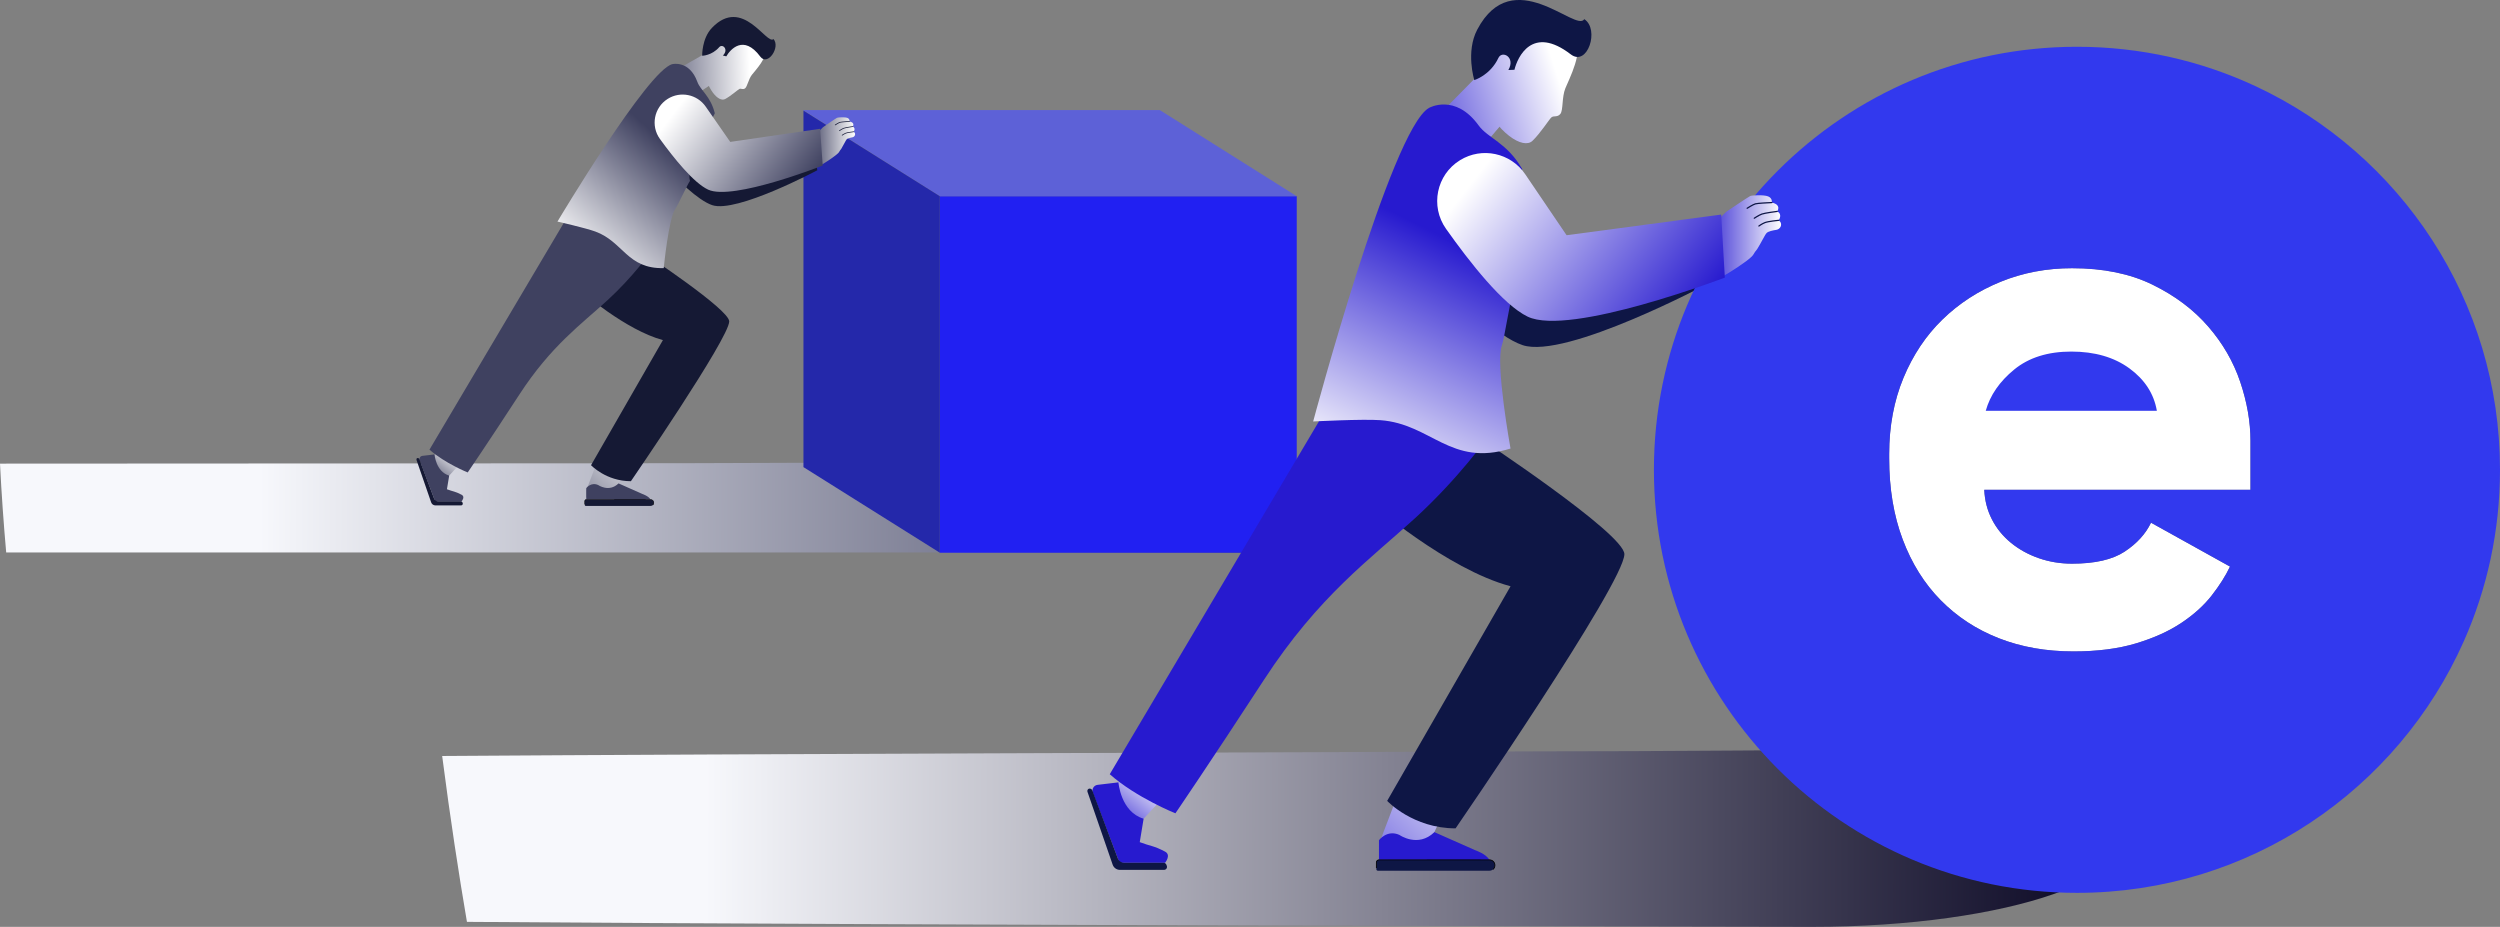 <svg xmlns="http://www.w3.org/2000/svg" width="588" height="218" viewBox="0 0 588 218" fill="none"><rect x="0" y="0" width="588" height="218" fill="#808080" stroke="none"/><g clip-path="url(#clip0_1509_382)"><path d="M299.409 129.937H1.457C0.856 123.188 0.361 116.22 0 109.047C52.341 109.018 131.335 108.992 140.252 108.97C209.405 108.97 225.524 108.11 251.444 110.089C277.348 112.065 296.856 116.157 302.975 121.127C307.211 124.566 304.217 127.673 299.411 129.942L299.409 129.937Z" fill="url(#paint0_linear_1509_382)"></path><path d="M221.047 129.998H304.992V46.15L221.047 46.15V129.998Z" fill="#2120F2"></path><path d="M221.05 46.153H304.995L272.793 25.895H188.848L221.05 46.153Z" fill="#5D61D7"></path><path d="M188.971 109.866L221.05 130V46.153L188.971 26.018V109.866Z" fill="#2428AA"></path><path d="M175.39 14.413L170.259 10.093L160.629 15.556C159.698 16.084 159.395 17.281 159.962 18.186L161.819 21.155C162.382 22.056 163.58 22.313 164.462 21.722L175.39 14.411V14.413Z" fill="url(#paint1_linear_1509_382)"></path><path d="M165.279 15.421C166.157 21.066 168.994 24.117 170.541 23.299C171.906 22.577 173.557 21.076 173.925 20.909C174.294 20.741 174.706 21.168 175.232 20.783C175.756 20.4 176.027 18.649 176.84 17.603C177.652 16.557 180.733 13.321 179.97 11.369C179.206 9.417 177.615 6.218 174.117 6.94C170.618 7.662 166.213 10.667 165.929 12.253C165.645 13.839 165.279 15.418 165.279 15.418V15.421Z" fill="url(#paint2_linear_1509_382)"></path><path d="M181.931 9.187C183.611 11.091 180.556 15.649 178.827 13.321C174.846 7.962 171.702 11.718 170.826 13.253L170.019 13.06C171.481 11.641 169.939 10.197 169.161 11.091C167.43 13.079 165.153 13.115 165.153 13.115C165.153 13.115 165.049 9.059 167.447 6.553C174.672 -0.994 180.345 10.728 181.928 9.185L181.931 9.187Z" fill="#151934"></path><path d="M164.884 29.961L171.202 37.151L190.744 31.99L192.235 40.042C192.235 40.042 173.248 50.177 167.517 48.255C164.161 47.129 159.159 42.181 155.593 38.27C153.168 35.613 153.483 31.47 156.286 29.217C158.888 27.125 162.68 27.452 164.884 29.961Z" fill="#151934"></path><path d="M105.649 111.856L110.26 106.872C110.26 106.872 106.059 105.63 105.894 105.671C105.727 105.712 102.136 106.911 102.136 106.911C102.136 106.911 101.151 108.662 101.193 109.369C101.234 110.076 101.61 111.738 102.356 112.195C103.106 112.653 103.229 112.985 103.896 112.735C104.56 112.486 105.649 111.859 105.649 111.859V111.856Z" fill="url(#paint3_linear_1509_382)"></path><path d="M143.936 116.998L137.906 117.017L137.887 115.339L140.258 109.113L147.26 109.9L143.936 116.998Z" fill="url(#paint4_linear_1509_382)"></path><path d="M137.833 117.492H144.411L147.078 114.59L151.956 117.492H153.006C153.367 117.492 153.699 117.736 153.767 118.092C153.859 118.569 153.495 118.988 153.032 118.988H137.741C137.629 118.988 137.537 118.896 137.537 118.785V117.79C137.537 117.625 137.67 117.492 137.835 117.492H137.833Z" fill="#151934"></path><path d="M137.891 117.501V114.806C137.891 114.806 138.999 113.317 140.684 114.077C140.684 114.077 143.235 115.884 145.482 113.697L151.066 116.172C151.066 116.172 152.596 116.683 153.011 117.504H137.889L137.891 117.501Z" fill="#3F4160"></path><path d="M153.551 118.858C153.73 118.705 153.834 118.482 153.834 118.245C153.834 117.802 153.473 117.441 153.03 117.441H137.91C137.672 117.441 137.479 117.635 137.479 117.872V118.618H137.59V117.872C137.59 117.695 137.733 117.552 137.91 117.552H153.03C153.413 117.552 153.723 117.862 153.723 118.245C153.723 118.448 153.633 118.64 153.478 118.773L153.551 118.858Z" fill="black"></path><path d="M136.676 68.498C136.676 68.498 147.181 77.662 155.917 79.989L139.013 109.413C139.013 109.413 142.536 113.181 148.386 113.181C148.386 113.181 171.504 79.526 171.512 75.591C171.516 72.772 151.531 59.593 151.531 59.593L136.676 63.88V68.495V68.498Z" fill="#151934"></path><path d="M101.01 105.758L134.022 50.032L143.788 49.419L152.759 59.596C152.759 59.596 148.962 65.037 142.855 70.641C136.748 76.247 129.651 81.275 122.14 92.817C114.628 104.359 110.007 111.118 110.007 111.118C110.007 111.118 104.642 108.975 101.012 105.758H101.01Z" fill="#3F4160"></path><path d="M108.589 117.901H102.341L98.694 108.284C98.512 107.802 98.83 107.279 99.342 107.219L102.2 106.877C102.2 106.877 102.498 110.936 105.65 111.861L105.119 115.075C106.622 115.646 107.006 115.537 108.589 116.373C109.469 116.838 108.589 117.903 108.589 117.903V117.901Z" fill="#3F4160"></path><path d="M98.632 108.001L102.114 117.305C102.25 117.661 102.592 117.899 102.975 117.899H108.372C108.524 117.899 108.67 117.979 108.743 118.114C108.779 118.18 108.813 118.259 108.835 118.347C108.905 118.635 108.716 118.875 108.418 118.875H102.412C101.961 118.875 101.561 118.591 101.411 118.165L97.961 108.18C97.91 108.037 97.951 107.868 98.077 107.781C98.13 107.744 98.198 107.723 98.286 107.727C98.443 107.737 98.576 107.853 98.632 108.001Z" fill="#151934"></path><path d="M192.97 38.912C194.272 38.163 196.466 36.71 197.162 35.986C197.23 35.918 197.281 35.855 197.317 35.802C197.317 35.802 197.322 35.797 197.322 35.795C197.332 35.778 197.342 35.763 197.349 35.751C197.485 35.499 197.669 35.233 197.887 34.967C198.45 34.039 198.913 33 199.155 32.746C199.381 32.511 200.035 32.373 200.462 32.305C200.816 32.249 201.102 31.961 201.119 31.603C201.129 31.395 201.053 31.172 200.784 30.99C200.784 30.99 201.361 30.167 200.566 29.772C200.566 29.772 201.211 28.873 199.822 28.568C199.822 28.568 199.921 27.965 199.296 27.73C198.67 27.493 197.109 27.6 196.857 27.704C196.604 27.808 193.562 29.924 193.562 29.924C193.562 29.924 190.354 33.184 190.141 33.317L192.965 38.914L192.97 38.912Z" fill="url(#paint5_linear_1509_382)"></path><path d="M196.427 29.477C196.448 29.479 196.47 29.477 196.49 29.462C196.497 29.457 197.263 28.949 197.593 28.852C197.86 28.772 199.171 28.687 199.826 28.651C199.874 28.648 199.911 28.607 199.908 28.561C199.908 28.513 199.865 28.476 199.819 28.479C199.741 28.484 197.898 28.581 197.544 28.685C197.188 28.789 196.424 29.295 196.393 29.317C196.351 29.343 196.342 29.397 196.368 29.435C196.383 29.457 196.405 29.469 196.427 29.472V29.477Z" fill="#151934"></path><path d="M197.421 30.828C197.443 30.83 197.465 30.828 197.484 30.813C197.489 30.808 198.088 30.394 198.5 30.239C198.912 30.084 200.561 29.857 200.578 29.854C200.626 29.847 200.66 29.803 200.653 29.758C200.646 29.712 200.602 29.678 200.556 29.685C200.488 29.695 198.871 29.917 198.439 30.08C198.008 30.242 197.411 30.656 197.385 30.673C197.346 30.7 197.336 30.753 197.363 30.791C197.377 30.811 197.397 30.823 197.421 30.828Z" fill="#151934"></path><path d="M198.064 31.889C198.086 31.891 198.11 31.889 198.129 31.872C198.134 31.869 198.522 31.576 198.934 31.404C199.346 31.235 200.777 31.075 200.791 31.075C200.84 31.07 200.874 31.026 200.869 30.98C200.864 30.934 200.82 30.898 200.774 30.905C200.714 30.913 199.305 31.07 198.871 31.249C198.437 31.428 198.042 31.726 198.025 31.738C197.986 31.767 197.979 31.821 198.008 31.86C198.023 31.877 198.042 31.889 198.064 31.891V31.889Z" fill="#151934"></path><path d="M156.11 63.061C147.495 63.269 146.606 56.859 140.028 54.457C137.754 53.626 131.115 52.112 131.115 52.112C131.115 52.112 152.33 16.496 158.139 15.084C158.139 15.084 162.142 14.101 164.021 19.262C164.756 21.281 167.129 22.601 168.126 26.646C164.479 33.867 161.41 39.892 162.29 42.547C161.841 43.065 159.361 48.424 158.852 49.109C157.269 51.253 156.11 63.061 156.11 63.061Z" fill="url(#paint6_linear_1509_382)"></path><path d="M165.978 25.071L171.753 33.378L192.897 30.293L193.499 38.929C193.499 38.929 172.342 47.305 166.55 44.603C163.158 43.019 158.5 37.224 155.22 32.69C152.992 29.612 153.819 25.294 157.034 23.262C160.018 21.376 163.961 22.173 165.975 25.069L165.978 25.071Z" fill="url(#paint7_linear_1509_382)"></path></g><path d="M426.064 218C417.515 218 207.725 217.584 109.825 216.821C107.912 205.623 105.903 192.551 104 177.809C174.786 177.3 313.43 176.929 363.43 176.711C423.105 176.711 434.097 175.615 455.13 178.194C476.494 180.814 492.582 186.237 497.626 192.823C507.588 205.841 472.489 218 426.061 218H426.064Z" fill="url(#paint8_linear_1509_382)"></path><path d="M268.98 192.56L276.897 184.011C276.897 184.011 269.686 181.878 269.4 181.948C269.115 182.018 262.95 184.075 262.95 184.075C262.95 184.075 261.259 187.08 261.332 188.294C261.403 189.504 262.048 192.355 263.332 193.14C264.619 193.925 264.83 194.495 265.973 194.066C267.115 193.636 268.98 192.56 268.98 192.56Z" fill="url(#paint9_linear_1509_382)"></path><path d="M274.028 202.926H263.3L257.039 186.426C256.724 185.6 257.273 184.703 258.149 184.597L263.056 184.011C263.056 184.011 263.569 190.971 268.98 192.56L268.069 198.073C270.649 199.053 271.31 198.864 274.025 200.299C275.537 201.097 274.025 202.926 274.025 202.926H274.028Z" fill="#271ACF"></path><path d="M256.936 185.946L262.914 201.907C263.145 202.519 263.736 202.926 264.391 202.926H273.656C273.919 202.926 274.166 203.064 274.294 203.294C274.355 203.406 274.416 203.544 274.451 203.695C274.57 204.191 274.246 204.598 273.733 204.598H263.421C262.648 204.598 261.958 204.111 261.701 203.381L255.78 186.253C255.694 186.006 255.764 185.718 255.979 185.568C256.069 185.507 256.185 185.465 256.335 185.475C256.608 185.491 256.836 185.689 256.932 185.942L256.936 185.946Z" fill="#0E1645"></path><path d="M364.274 16.189L353.774 11.461L340.433 24.985C339.143 26.292 339.204 28.406 340.568 29.636L345.029 33.669C346.38 34.892 348.479 34.755 349.66 33.364L364.274 16.186V16.189Z" fill="url(#paint10_linear_1509_382)"></path><path d="M348.047 22.586C352.149 31.491 358.262 35.2 360.435 33.124C362.351 31.292 364.372 28.041 364.905 27.596C365.438 27.147 366.317 27.657 367.004 26.779C367.691 25.901 367.315 22.887 368.166 20.779C369.016 18.672 372.585 11.89 370.409 9.027C368.23 6.163 364.103 1.63 358.663 4.459C353.224 7.287 347.36 14.309 347.636 17.06C347.916 19.812 348.05 22.589 348.05 22.589L348.047 22.586Z" fill="url(#paint11_linear_1509_382)"></path><path d="M372.621 4.504C376.289 6.858 373.384 15.811 369.437 12.778C360.349 5.795 356.915 13.47 356.193 16.41L354.768 16.468C356.514 13.444 353.292 11.781 352.425 13.623C350.5 17.714 346.758 18.838 346.758 18.838C346.758 18.838 344.678 12.191 347.464 6.935C355.853 -8.898 370.724 7.787 372.617 4.504H372.621Z" fill="#0E1645"></path><path d="M353.455 48.846L364.63 61.553L399.193 52.433L401.831 66.662C401.831 66.662 368.25 84.574 358.112 81.175C352.175 79.186 343.333 70.438 337.024 63.532C332.736 58.84 333.295 51.514 338.25 47.532C342.852 43.833 349.556 44.412 353.455 48.846Z" fill="#0E1645"></path><g clip-path="url(#clip1_1509_382)"><path d="M500.845 86.647C497.231 84.009 492.674 82.69 487.169 82.69C481.664 82.69 477.192 84.098 473.752 86.905C470.312 89.716 468.073 92.954 467.045 96.624H507.293C506.604 92.612 504.454 89.288 500.845 86.647Z" fill="#3239EE"></path><path d="M529.309 115.2H466.698C466.811 117.725 467.412 120.044 468.505 122.165C469.594 124.291 471.086 126.122 472.978 127.67C474.869 129.219 477.047 130.421 479.515 131.284C481.979 132.143 484.588 132.575 487.339 132.575C492.731 132.575 496.856 131.627 499.724 129.735C502.591 127.844 504.652 125.581 505.918 122.94L524.494 133.26C523.462 135.442 522.026 137.705 520.195 140.056C518.36 142.407 515.98 144.557 513.057 146.505C510.133 148.456 506.576 150.062 502.39 151.324C498.203 152.582 493.299 153.215 487.686 153.215C481.261 153.215 475.413 152.183 470.138 150.118C464.863 148.053 460.306 145.073 456.463 141.173C452.619 137.277 449.639 132.518 447.522 126.896C445.396 121.278 444.34 114.914 444.34 107.804V106.771C444.34 100.234 445.457 94.273 447.691 88.881C449.929 83.493 452.994 78.907 456.894 75.121C460.79 71.338 465.351 68.385 470.57 66.264C475.784 64.143 481.378 63.082 487.339 63.082C494.679 63.082 500.986 64.373 506.261 66.95C511.536 69.531 515.892 72.797 519.332 76.754C522.772 80.71 525.297 85.07 526.902 89.829C528.507 94.588 529.309 99.201 529.309 103.674V115.2Z" fill="white"></path><path d="M530.608 20.32C530.608 20.32 530.567 20.304 530.547 20.292C517.775 14.331 503.527 11 488.5 11C433.548 11 389 55.548 389 110.498C389 165.448 433.548 210 488.5 210C529.103 210 564.028 185.677 579.495 150.808C584.963 138.487 588 124.847 588 110.498C588 70.596 564.512 36.182 530.608 20.32ZM529.309 115.2H466.698C466.811 117.725 467.412 120.044 468.505 122.165C469.594 124.291 471.086 126.122 472.977 127.67C474.869 129.219 477.047 130.421 479.515 131.284C481.979 132.143 484.588 132.575 487.339 132.575C492.731 132.575 496.856 131.627 499.724 129.735C502.591 127.844 504.652 125.581 505.918 122.94L524.494 133.26C523.461 135.442 522.026 137.705 520.195 140.056C518.36 142.407 515.98 144.557 513.056 146.505C510.133 148.457 506.576 150.062 502.389 151.324C498.203 152.582 493.299 153.215 487.685 153.215C481.261 153.215 475.413 152.183 470.138 150.118C464.863 148.053 460.306 145.073 456.463 141.173C452.619 137.277 449.639 132.518 447.522 126.896C445.396 121.278 444.34 114.914 444.34 107.804V106.771C444.34 100.234 445.457 94.273 447.691 88.881C449.929 83.493 452.994 78.907 456.894 75.121C460.79 71.338 465.351 68.385 470.57 66.264C475.784 64.143 481.378 63.082 487.339 63.082C494.678 63.082 500.986 64.373 506.261 66.95C511.536 69.531 515.892 72.798 519.332 76.754C522.772 80.71 525.296 85.07 526.901 89.829C528.506 94.588 529.309 99.202 529.309 103.674V115.2Z" fill="#3239EE"></path><path d="M500.845 86.647C497.231 84.009 492.674 82.69 487.169 82.69C481.664 82.69 477.192 84.098 473.752 86.905C470.312 89.716 468.073 92.954 467.045 96.624H507.293C506.604 92.612 504.454 89.288 500.845 86.647Z" fill="#3239EE"></path></g><path d="M334.711 201.379L324.358 201.414L324.326 198.534L328.395 187.852L340.417 189.2L334.711 201.379Z" fill="url(#paint12_linear_1509_382)"></path><path d="M324.232 202.227H335.522L340.099 197.25L348.471 202.227H350.275C350.898 202.227 351.466 202.647 351.584 203.256C351.742 204.076 351.116 204.793 350.323 204.793H324.069C323.876 204.793 323.719 204.636 323.719 204.444V202.737C323.719 202.455 323.947 202.227 324.229 202.227H324.232Z" fill="#0E1645"></path><path d="M324.332 202.243V197.618C324.332 197.618 326.235 195.062 329.13 196.369C329.13 196.369 333.51 199.469 337.368 195.719L346.954 199.963C346.954 199.963 349.582 200.84 350.295 202.247H324.332V202.243Z" fill="#271ACF"></path><path d="M351.216 204.569C351.527 204.306 351.704 203.922 351.704 203.518C351.704 202.759 351.084 202.141 350.324 202.141H324.364C323.957 202.141 323.623 202.474 323.623 202.881V204.159H323.816V202.881C323.816 202.58 324.063 202.333 324.364 202.333H350.324C350.978 202.333 351.511 202.865 351.511 203.518C351.511 203.867 351.357 204.197 351.091 204.425L351.216 204.572V204.569Z" fill="black"></path><path d="M322.25 118.176C322.25 118.176 340.289 133.897 355.282 137.888L326.262 188.367C326.262 188.367 332.308 194.831 342.353 194.831C342.353 194.831 382.041 137.097 382.054 130.345C382.063 125.511 347.754 102.9 347.754 102.9L322.25 110.254V118.172V118.176Z" fill="#0E1645"></path><path d="M261.014 182.099L317.688 86.496L334.453 85.442L349.851 102.9C349.851 102.9 343.333 112.234 332.849 121.85C322.364 131.466 310.179 140.092 297.284 159.894C284.39 179.693 276.456 191.289 276.456 191.289C276.456 191.289 267.246 187.611 261.014 182.095V182.099Z" fill="#271ACF"></path><path d="M404.773 65.249C407.023 63.993 410.819 61.543 412.029 60.316C412.029 60.316 412.029 60.315 412.029 60.313C412.145 60.198 412.238 60.092 412.302 59.999C412.305 59.999 412.308 59.993 412.312 59.989C412.328 59.961 412.344 59.935 412.357 59.913C412.594 59.48 412.918 59.032 413.297 58.577C414.282 56.995 415.097 55.226 415.518 54.794C415.909 54.397 417.036 54.172 417.767 54.064C418.377 53.974 418.875 53.484 418.91 52.872C418.932 52.517 418.807 52.132 418.345 51.815C418.345 51.815 419.353 50.412 417.995 49.72C417.995 49.72 419.118 48.189 416.744 47.641C416.744 47.641 416.927 46.607 415.858 46.19C414.786 45.77 412.106 45.921 411.673 46.094C411.24 46.27 405.973 49.839 405.973 49.839C405.973 49.839 400.399 55.364 400.033 55.592L404.767 65.249H404.773Z" fill="url(#paint13_linear_1509_382)"></path><path d="M410.902 49.134C410.938 49.14 410.976 49.134 411.008 49.111C411.021 49.102 412.346 48.247 412.914 48.087C413.373 47.955 415.626 47.837 416.753 47.789C416.836 47.785 416.9 47.718 416.897 47.635C416.897 47.555 416.826 47.491 416.743 47.494C416.608 47.5 413.444 47.632 412.834 47.801C412.221 47.974 410.899 48.826 410.844 48.862C410.774 48.907 410.755 48.999 410.8 49.067C410.822 49.102 410.861 49.124 410.899 49.131L410.902 49.134Z" fill="#0E1645"></path><path d="M412.581 51.475C412.617 51.482 412.658 51.475 412.69 51.45C412.7 51.444 413.737 50.742 414.446 50.486C415.155 50.229 417.992 49.871 418.021 49.867C418.104 49.858 418.162 49.784 418.152 49.704C418.143 49.624 418.069 49.566 417.986 49.576C417.867 49.592 415.088 49.941 414.343 50.21C413.599 50.479 412.565 51.178 412.52 51.206C412.453 51.251 412.434 51.344 412.482 51.411C412.504 51.447 412.543 51.466 412.581 51.472V51.475Z" fill="#0E1645"></path><path d="M413.662 53.304C413.701 53.311 413.743 53.304 413.778 53.276C413.784 53.269 414.458 52.776 415.171 52.491C415.883 52.209 418.338 51.962 418.364 51.962C418.447 51.953 418.508 51.882 418.499 51.802C418.492 51.722 418.418 51.661 418.335 51.671C418.232 51.68 415.809 51.921 415.058 52.222C414.311 52.52 413.624 53.023 413.598 53.045C413.531 53.093 413.518 53.186 413.566 53.25C413.588 53.282 413.624 53.301 413.659 53.308L413.662 53.304Z" fill="#0E1645"></path><path d="M355.272 105.497C341.145 109.873 336.662 99.709 324.676 98.825C320.529 98.517 308.857 99.129 308.857 99.129C308.857 99.129 327.172 30.421 336.104 25.376C336.104 25.376 342.256 21.881 347.779 29.514C349.942 32.503 354.48 33.569 358.026 39.777C355.394 53.404 353.154 64.781 355.853 68.75C355.356 69.817 353.774 79.82 353.257 81.191C351.646 85.468 355.276 105.497 355.276 105.497H355.272Z" fill="url(#paint14_linear_1509_382)"></path><path d="M358.718 40.959L368.464 55.326L404.825 50.463L405.682 65.288C405.682 65.288 369.193 79.228 359.305 74.474C353.516 71.691 345.637 61.652 340.098 53.81C336.337 48.484 337.845 41.097 343.4 37.676C348.561 34.498 355.313 35.946 358.715 40.956L358.718 40.959Z" fill="url(#paint15_linear_1509_382)"></path><defs><linearGradient id="paint0_linear_1509_382" x1="305" y1="119.359" x2="61" y2="119" gradientUnits="userSpaceOnUse"><stop stop-color="#3F4160"></stop><stop offset="1" stop-color="#F7F8FC"></stop></linearGradient><linearGradient id="paint1_linear_1509_382" x1="151.538" y1="16.589" x2="176.314" y2="15.755" gradientUnits="userSpaceOnUse"><stop stop-color="#3F4160"></stop><stop offset="1" stop-color="white"></stop></linearGradient><linearGradient id="paint2_linear_1509_382" x1="151.514" y1="15.848" x2="176.288" y2="15.012" gradientUnits="userSpaceOnUse"><stop stop-color="#3F4160"></stop><stop offset="1" stop-color="white"></stop></linearGradient><linearGradient id="paint3_linear_1509_382" x1="100.836" y1="113.605" x2="107" y2="105.868" gradientUnits="userSpaceOnUse"><stop stop-color="#3F4160"></stop><stop offset="1" stop-color="white"></stop></linearGradient><linearGradient id="paint4_linear_1509_382" x1="129.323" y1="126.859" x2="151.359" y2="102.989" gradientUnits="userSpaceOnUse"><stop stop-color="#3F4160"></stop><stop offset="1" stop-color="white"></stop></linearGradient><linearGradient id="paint5_linear_1509_382" x1="190.145" y1="33.307" x2="201.14" y2="33.176" gradientUnits="userSpaceOnUse"><stop stop-color="#3F4160"></stop><stop offset="1" stop-color="white"></stop></linearGradient><linearGradient id="paint6_linear_1509_382" x1="159.183" y1="36.202" x2="136.098" y2="61.73" gradientUnits="userSpaceOnUse"><stop stop-color="#3F4160"></stop><stop offset="1" stop-color="white"></stop></linearGradient><linearGradient id="paint7_linear_1509_382" x1="189.129" y1="44.683" x2="160.927" y2="23.278" gradientUnits="userSpaceOnUse"><stop stop-color="#3F4160"></stop><stop offset="1" stop-color="white"></stop></linearGradient><linearGradient id="paint8_linear_1509_382" x1="499.33" y1="197.24" x2="117" y2="197" gradientUnits="userSpaceOnUse"><stop stop-color="#070421"></stop><stop offset="0.872" stop-color="#F7F8FC"></stop></linearGradient><linearGradient id="paint9_linear_1509_382" x1="260.719" y1="195.558" x2="271.295" y2="182.278" gradientUnits="userSpaceOnUse"><stop stop-color="#271ACF"></stop><stop offset="1" stop-color="white"></stop></linearGradient><linearGradient id="paint10_linear_1509_382" x1="325.914" y1="30.95" x2="366.423" y2="17.936" gradientUnits="userSpaceOnUse"><stop stop-color="#271ACF"></stop><stop offset="1" stop-color="white"></stop></linearGradient><linearGradient id="paint11_linear_1509_382" x1="325.523" y1="29.736" x2="366.03" y2="16.725" gradientUnits="userSpaceOnUse"><stop stop-color="#271ACF"></stop><stop offset="1" stop-color="white"></stop></linearGradient><linearGradient id="paint12_linear_1509_382" x1="309.625" y1="218.298" x2="347.423" y2="177.319" gradientUnits="userSpaceOnUse"><stop stop-color="#271ACF"></stop><stop offset="1" stop-color="white"></stop></linearGradient><linearGradient id="paint13_linear_1509_382" x1="400.04" y1="55.588" x2="418.916" y2="55.588" gradientUnits="userSpaceOnUse"><stop stop-color="#271ACF"></stop><stop offset="1" stop-color="white"></stop></linearGradient><linearGradient id="paint14_linear_1509_382" x1="347.737" y1="59.733" x2="321.613" y2="112.679" gradientUnits="userSpaceOnUse"><stop stop-color="#271ACF"></stop><stop offset="1" stop-color="white"></stop></linearGradient><linearGradient id="paint15_linear_1509_382" x1="398.06" y1="75.08" x2="350.115" y2="37.752" gradientUnits="userSpaceOnUse"><stop stop-color="#271ACF"></stop><stop offset="1" stop-color="white"></stop></linearGradient><clipPath id="clip0_1509_382"><rect width="305" height="126" fill="white" transform="translate(0 4)"></rect></clipPath><clipPath id="clip1_1509_382"><rect width="199" height="199" fill="white" transform="translate(389 11)"></rect></clipPath></defs></svg>
